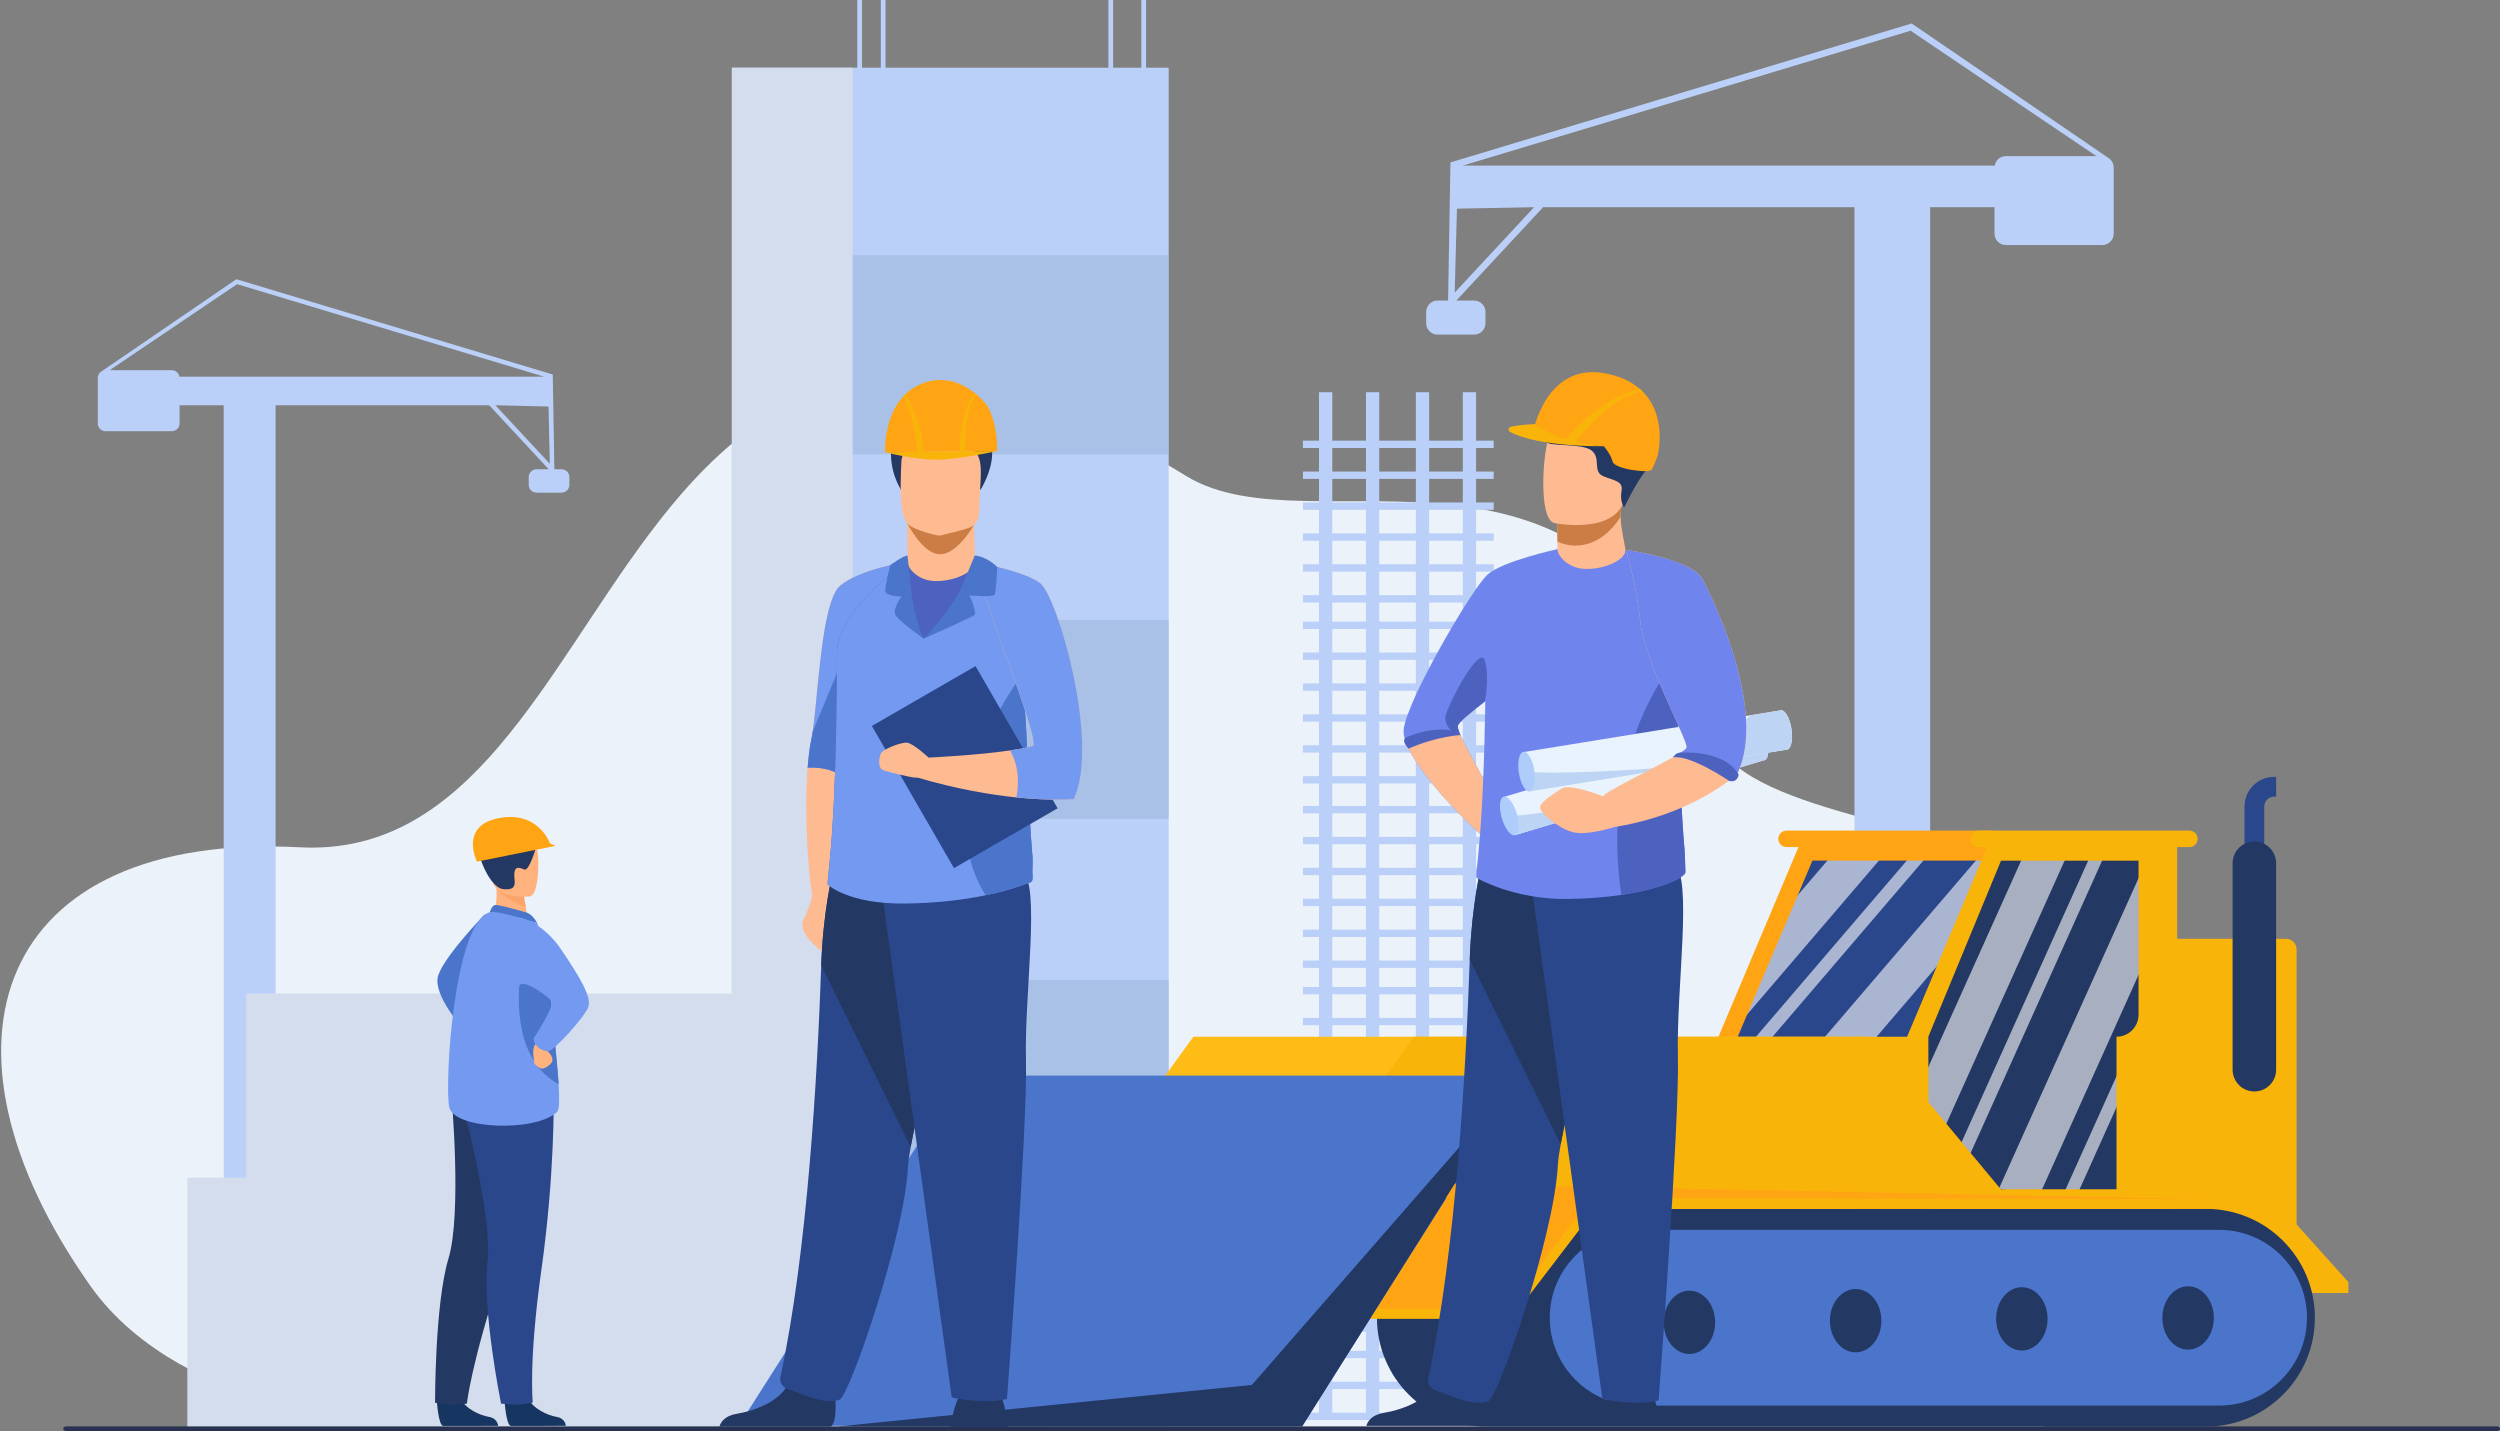 <?xml version="1.0" encoding="UTF-8"?> <svg xmlns="http://www.w3.org/2000/svg" width="594" height="340" viewBox="0 0 594 340" fill="none"><rect x="0" y="0" width="594" height="340" fill="#808080" stroke="none"/><path d="M96.162 338.446C96.162 338.446 43.805 337.2 21.432 305.467C-19.098 247.98 -0.833 197.566 71.325 201.319C152.047 205.517 142.091 27.312 281.863 113.111C312.214 131.742 379.762 92.615 406.749 174.133C413.166 193.517 461.359 194.867 492.506 210.413C541.363 234.797 527.565 338.852 481.41 339.262C435.254 339.671 96.162 338.446 96.162 338.446Z" fill="#EBF2F9"></path><path d="M499.518 37.096L501.203 37.692L454.212 5.578L344.625 38.59L344.065 71.415H341.559C340.075 71.415 338.861 72.629 338.861 74.112V76.81C338.861 78.293 340.075 79.507 341.559 79.507H350.251C351.735 79.507 352.948 78.293 352.948 76.81V74.112C352.948 72.629 351.735 71.415 350.251 71.415H346.02L366.644 49.234H440.621V338.777H458.605V49.235H473.891V55.529C473.891 57.013 475.105 58.227 476.589 58.227H499.518C501.002 58.227 502.216 57.013 502.216 55.529V39.793C502.216 38.309 501.002 37.096 499.518 37.096ZM345.639 69.514L346.169 49.576L364.495 49.235L345.639 69.514ZM476.589 37.096C475.258 37.096 474.148 38.072 473.932 39.343H347.58L453.951 7.3L498.111 37.096H476.589Z" fill="#BBD0F8"></path><path d="M133.436 111.5H131.716L131.333 88.984L56.162 66.34L24.172 88.203C24.081 88.254 23.995 88.312 23.915 88.378L23.913 88.38L23.913 88.379C23.499 88.72 23.234 89.235 23.234 89.809V100.604C23.234 101.621 24.066 102.454 25.084 102.454H40.813C41.83 102.454 42.663 101.621 42.663 100.604V96.286H53.149V294.897H65.485V96.286H116.23L130.376 111.5H127.474C126.456 111.5 125.624 112.333 125.624 113.351V115.201C125.624 116.219 126.456 117.052 127.474 117.052H133.437C134.454 117.052 135.287 116.219 135.287 115.201V113.351C135.287 112.333 134.454 111.5 133.436 111.5ZM42.635 89.501C42.487 88.629 41.725 87.959 40.813 87.959H26.049L56.341 67.521L129.306 89.501H42.635ZM130.637 110.196L117.703 96.286L130.326 96.595L130.637 110.196Z" fill="#BBD0F8"></path><path d="M277.676 16.088H173.893V339.042H277.676V16.088Z" fill="#BBD0F8"></path><path opacity="0.5" d="M277.677 60.648H202.558V107.961H277.677V60.648Z" fill="#9BB2D6"></path><path opacity="0.5" d="M277.677 147.285H202.558V194.598H277.677V147.285Z" fill="#9BB2D6"></path><path opacity="0.5" d="M277.677 232.805H202.558V280.117H277.677V232.805Z" fill="#9BB2D6"></path><path d="M44.513 279.814H58.519V236.063H173.892V16.088H202.557V339.223H173.892V339.042H58.519H44.513V279.814Z" fill="#D4DDED"></path><path d="M309.58 106.441V104.698H313.395V93.193H316.552V104.698H324.551V93.193H327.708V104.698H336.404V93.193H339.561V104.698H347.56V93.193H350.717V104.698H354.9V106.441H350.717V112.042H354.9V113.785H350.717V119.386H354.9V121.129H350.717V126.731H354.9V128.474H350.717V134.075H354.9V135.818H350.717V141.419H354.9V143.163H350.717V147.695H354.9V149.438H350.717V155.039H354.9V156.782H350.717V162.383H354.9V164.126H350.717V169.727H354.9V171.471H350.717V177.072H354.9V178.815H350.717V184.416H354.9V186.159H350.717V191.505H354.9V193.248H350.717V198.849H354.9V200.592H350.717V206.193H354.9V207.937H350.717V213.538H354.9V215.281H350.717V220.882H354.9V222.625H350.717V228.227H354.9V229.97H350.717V234.502H354.9V236.245H350.717V241.846H354.9V243.589H350.717V249.19H354.9V250.934H350.717V256.535H354.9V258.278H350.717V263.879H354.9V265.622H350.717V271.223H354.9V272.967H350.717V277.963H354.9V279.707H350.717V285.308H354.9V287.051H350.717V292.652H354.9V294.395H350.717V299.997H354.9V301.74H350.717V307.341H354.9V309.084H350.717V314.685H354.9V316.428H350.717V320.96H354.9V322.704H350.717V328.305H354.9V330.048H350.717V335.649H354.9V337.392H309.58V335.649H313.395V330.048H309.58V328.305H313.395V322.704H309.58V320.96H313.395V316.428H309.58V314.685H313.395V309.084H309.58V307.341H313.395V301.74H309.58V299.997H313.395V294.395H309.58V292.652H313.395V287.051H309.58V285.308H313.395V279.707H309.58V277.963H313.395V272.967H309.58V271.223H313.395V265.622H309.58V263.879H313.395V258.278H309.58V256.535H313.395V250.934H309.58V249.19H313.395V243.589H309.58V241.846H313.395V236.245H309.58V234.502H313.395V229.97H309.58V228.227H313.395V222.625H309.58V220.882H313.395V215.281H309.58V213.538H313.395V207.937H309.58V206.193H313.395V200.592H309.58V198.849H313.395V193.248H309.58V191.505H313.395V186.159H309.58V184.416H313.395V178.815H309.58V177.072H313.395V171.471H309.58V169.727H313.395V164.126H309.58V162.383H313.395V156.782H309.58V155.039H313.395V149.438H309.58V147.695H313.395V143.163H309.58V141.419H313.395V135.818H309.58V134.075H313.395V128.474H309.58V126.731H313.395V121.129H309.58V119.386H313.395V113.785H309.58V112.042H313.395V106.441H309.58ZM327.708 106.441V112.042H336.404V106.441H327.708ZM336.404 328.302V322.701H327.708V328.302H336.404ZM327.708 330.046V335.647H336.404V330.046H327.708ZM336.404 320.958V316.426H327.708V320.958H336.404ZM336.404 314.683V309.082H327.708V314.683H336.404ZM336.404 307.339V301.738H327.708V307.339H336.404ZM336.404 299.995V294.393H327.708V299.995H336.404ZM336.404 292.65V287.049H327.708V292.65H336.404ZM336.404 285.306V279.705H327.708V285.306H336.404ZM336.404 277.962V272.965H327.708V277.962H336.404ZM336.404 271.222V265.621H327.708V271.222H336.404ZM336.404 263.878V258.276H327.708V263.878H336.404ZM336.404 256.533V250.932H327.708V256.533H336.404ZM336.404 249.189V243.588H327.708V249.189H336.404ZM336.404 241.845V236.244H327.708V241.845H336.404ZM336.404 234.501V229.968H327.708V234.501H336.404ZM336.404 228.225V222.624H327.708V228.225H336.404ZM336.404 220.881V215.28H327.708V220.881H336.404ZM336.404 213.537V207.936H327.708V213.537H336.404ZM336.404 206.193V200.592H327.708V206.193H336.404ZM336.404 198.848V193.247H327.708V198.848H336.404ZM336.404 191.504V186.158H327.708V191.504H336.404ZM336.404 184.415V178.814H327.708V184.415H336.404ZM336.404 177.071V171.47H327.708V177.071H336.404ZM336.404 169.727V164.126H327.708V169.727H336.404ZM336.404 162.383V156.782H327.708V162.383H336.404ZM336.404 155.039V149.437H327.708V155.039H336.404ZM336.404 147.694V143.162H327.708V147.694H336.404ZM336.404 141.419V135.818H327.708V141.419H336.404ZM336.404 134.075V128.473H327.708V134.075H336.404ZM336.404 126.731V121.129H327.708V126.731H336.404ZM336.404 119.386V113.785H327.708V119.386H336.404ZM347.56 106.441H339.561V112.042H347.56V106.441ZM347.56 113.785H339.561V119.386H347.56V113.785ZM347.56 121.129H339.561V126.731H347.56V121.129ZM347.56 128.474H339.561V134.075H347.56V128.474ZM347.56 135.818H339.561V141.419H347.56V135.818ZM347.56 143.162H339.561V147.694H347.56V143.162ZM347.56 149.437H339.561V155.039H347.56V149.437ZM347.56 156.782H339.561V162.383H347.56V156.782ZM347.56 164.126H339.561V169.727H347.56V164.126ZM347.56 171.47H339.561V177.071H347.56V171.47ZM347.56 178.814H339.561V184.415H347.56V178.814ZM347.56 186.159H339.561V191.504H347.56V186.159ZM347.56 193.247H339.561V198.848H347.56V193.247ZM347.56 200.592H339.561V206.193H347.56V200.592ZM347.56 207.936H339.561V213.537H347.56V207.936ZM347.56 215.28H339.561V220.881H347.56V215.28ZM347.56 222.624H339.561V228.225H347.56V222.624ZM347.56 229.968H339.561V234.501H347.56V229.968ZM347.56 236.243H339.561V241.845H347.56V236.243ZM347.56 243.588H339.561V249.189H347.56V243.588ZM347.56 250.932H339.561V256.533H347.56V250.932ZM347.56 258.276H339.561V263.878H347.56V258.276ZM347.56 265.621H339.561V271.222H347.56V265.621ZM347.56 272.965H339.561V277.962H347.56V272.965ZM347.56 279.705H339.561V285.306H347.56V279.705ZM347.56 287.049H339.561V292.65H347.56V287.049ZM347.56 294.393H339.561V299.995H347.56V294.393ZM347.56 301.738H339.561V307.339H347.56V301.738ZM347.56 309.082H339.561V314.683H347.56V309.082ZM347.56 316.426H339.561V320.958H347.56V316.426ZM347.56 322.701H339.561V328.302H347.56V322.701ZM347.56 330.046H339.561V335.647H347.56V330.046ZM316.552 335.647H324.551V330.046H316.552V335.647ZM316.552 328.302H324.551V322.701H316.552V328.302ZM316.552 320.958H324.551V316.426H316.552V320.958ZM316.552 314.683H324.551V309.082H316.552V314.683ZM316.552 307.339H324.551V301.738H316.552V307.339ZM316.552 299.995H324.551V294.393H316.552V299.995ZM316.552 292.65H324.551V287.049H316.552V292.65ZM316.552 285.306H324.551V279.705H316.552V285.306ZM316.552 277.962H324.551V272.965H316.552V277.962ZM316.552 271.222H324.551V265.621H316.552V271.222ZM316.552 263.878H324.551V258.276H316.552V263.878ZM316.552 256.533H324.551V250.932H316.552V256.533ZM316.552 249.189H324.551V243.588H316.552V249.189ZM316.552 241.845H324.551V236.244H316.552V241.845ZM316.552 234.501H324.551V229.968H316.552V234.501ZM316.552 228.225H324.551V222.624H316.552V228.225ZM316.552 220.881H324.551V215.28H316.552V220.881ZM316.552 213.537H324.551V207.936H316.552V213.537ZM316.552 206.193H324.551V200.592H316.552V206.193ZM316.552 198.848H324.551V193.247H316.552V198.848ZM316.552 191.504H324.551V186.158H316.552V191.504ZM316.552 184.415H324.551V178.814H316.552V184.415ZM316.552 177.071H324.551V171.47H316.552V177.071ZM316.552 169.727H324.551V164.126H316.552V169.727ZM316.552 162.383H324.551V156.782H316.552V162.383ZM316.552 155.039H324.551V149.437H316.552V155.039ZM316.552 147.694H324.551V143.162H316.552V147.694ZM316.552 141.419H324.551V135.818H316.552V141.419ZM316.552 134.075H324.551V128.473H316.552V134.075ZM316.552 126.731H324.551V121.129H316.552V126.731ZM316.552 119.386H324.551V113.785H316.552V119.386ZM316.552 112.042H324.551V106.441H316.552V112.042Z" fill="#BBD0F8"></path><path d="M272.302 0H271.185V19.89H272.302V0Z" fill="#BBD0F8"></path><path d="M210.397 0H209.28V19.89H210.397V0Z" fill="#BBD0F8"></path><path d="M264.479 0H263.362V19.89H264.479V0Z" fill="#BBD0F8"></path><path d="M204.812 0H203.694V19.89H204.812V0Z" fill="#BBD0F8"></path><path d="M593.365 340H15.658C15.309 340 15.023 339.756 15.023 339.457C15.023 339.158 15.309 338.914 15.658 338.914H593.365C593.715 338.914 594.001 339.159 594.001 339.457C594.001 339.756 593.715 340 593.365 340Z" fill="#283250"></path><path d="M453.75 249.855L474.28 202.369H511.697L512.99 286.175H467.463L453.75 266.546V249.855Z" fill="#233862"></path><mask id="mask0_1077_21445" style="mask-type:luminance" maskUnits="userSpaceOnUse" x="453" y="202" width="60" height="85"><path d="M453.75 249.853L474.28 202.367H511.697L512.99 286.173H467.462L453.75 266.544V249.853Z" fill="white"></path></mask><g mask="url(#mask0_1077_21445)"><path opacity="0.6" d="M456.806 279.53L447.166 277.996L483.246 197.775L492.887 199.309L456.806 279.53Z" fill="white"></path></g><mask id="mask1_1077_21445" style="mask-type:luminance" maskUnits="userSpaceOnUse" x="453" y="202" width="60" height="85"><path d="M453.75 249.853L474.28 202.367H511.697L512.99 286.173H467.462L453.75 266.544V249.853Z" fill="white"></path></mask><g mask="url(#mask1_1077_21445)"><path opacity="0.6" d="M465.12 280.854L462.025 280.362L498.105 200.141L501.201 200.633L465.12 280.854Z" fill="white"></path></g><mask id="mask2_1077_21445" style="mask-type:luminance" maskUnits="userSpaceOnUse" x="453" y="202" width="60" height="85"><path d="M453.75 249.853L474.28 202.367H511.697L512.99 286.173H467.462L453.75 266.544V249.853Z" fill="white"></path></mask><g mask="url(#mask2_1077_21445)"><path opacity="0.6" d="M484.585 283.948L474.944 282.414L511.024 202.193L520.665 203.727L484.585 283.948Z" fill="white"></path></g><mask id="mask3_1077_21445" style="mask-type:luminance" maskUnits="userSpaceOnUse" x="453" y="202" width="60" height="85"><path d="M453.75 249.853L474.28 202.367H511.697L512.99 286.173H467.462L453.75 266.544V249.853Z" fill="white"></path></mask><g mask="url(#mask3_1077_21445)"><path opacity="0.6" d="M492.899 285.272L489.803 284.78L525.883 204.559L528.979 205.051L492.899 285.272Z" fill="white"></path></g><path d="M410.497 247.154L429.186 203.076H474.282L454.222 251.503L410.497 247.154Z" fill="#2B478B"></path><mask id="mask4_1077_21445" style="mask-type:luminance" maskUnits="userSpaceOnUse" x="410" y="203" width="65" height="49"><path d="M410.499 247.163L429.188 203.086H474.284L454.224 251.512L410.499 247.163Z" fill="white"></path></mask><g mask="url(#mask4_1077_21445)"><path opacity="0.6" d="M407.606 249.821L398.613 246.024L447.935 188.41L456.928 192.207L407.606 249.821Z" fill="white"></path></g><mask id="mask5_1077_21445" style="mask-type:luminance" maskUnits="userSpaceOnUse" x="410" y="203" width="65" height="49"><path d="M410.499 247.163L429.188 203.086H474.284L454.224 251.512L410.499 247.163Z" fill="white"></path></mask><g mask="url(#mask5_1077_21445)"><path opacity="0.6" d="M415.36 253.096L412.472 251.877L461.794 194.264L464.682 195.483L415.36 253.096Z" fill="white"></path></g><mask id="mask6_1077_21445" style="mask-type:luminance" maskUnits="userSpaceOnUse" x="410" y="203" width="65" height="49"><path d="M410.499 247.163L429.188 203.086H474.284L454.224 251.512L410.499 247.163Z" fill="white"></path></mask><g mask="url(#mask6_1077_21445)"><path opacity="0.6" d="M433.519 260.762L424.525 256.965L473.847 199.352L482.841 203.149L433.519 260.762Z" fill="white"></path></g><path d="M537.988 207.459H533.286V191.64C533.286 187.746 536.454 184.578 540.348 184.578H540.809V189.28H540.348C539.047 189.28 537.988 190.339 537.988 191.64V207.459Z" fill="#2B478B"></path><path d="M427.422 201.031L407.518 248.204L412.886 246.323L430.634 204.479H471.068L472.487 201.031H427.422Z" fill="#FFA412"></path><path d="M540.026 284.645L557.97 304.626V307.212H516.135V286.29L540.026 284.645Z" fill="#F9B40A"></path><path d="M276.031 256.689L283.554 246.326H443.8L467.465 284.644H268.979L276.031 256.689Z" fill="#FFBC17"></path><path d="M527.802 336.129H362.306V290.523H524.824C538.24 290.523 549.115 301.399 549.115 314.815C549.115 326.586 539.573 336.129 527.802 336.129Z" fill="#4A75CB"></path><path d="M524.157 287.23H353.019C338.738 287.23 327.16 298.808 327.16 313.089C327.16 327.371 338.738 338.948 353.019 338.948H524.157C538.438 338.948 550.016 327.371 550.016 313.089C550.016 298.808 538.438 287.23 524.157 287.23ZM548.135 313.089C548.135 324.619 538.789 333.965 527.259 333.965H389.097C377.568 333.965 368.221 324.619 368.221 313.089C368.221 301.56 377.568 292.213 389.097 292.213H527.259C538.788 292.213 548.135 301.56 548.135 313.089Z" fill="#233862"></path><path d="M401.407 321.709C404.783 321.709 407.519 318.341 407.519 314.187C407.519 310.032 404.783 306.664 401.407 306.664C398.031 306.664 395.295 310.032 395.295 314.187C395.295 318.341 398.031 321.709 401.407 321.709Z" fill="#233862"></path><path d="M440.901 321.313C444.277 321.313 447.013 317.945 447.013 313.79C447.013 309.636 444.277 306.268 440.901 306.268C437.526 306.268 434.789 309.636 434.789 313.79C434.789 317.945 437.526 321.313 440.901 321.313Z" fill="#233862"></path><path d="M480.395 320.885C483.771 320.885 486.507 317.517 486.507 313.362C486.507 309.208 483.771 305.84 480.395 305.84C477.019 305.84 474.283 309.208 474.283 313.362C474.283 317.517 477.019 320.885 480.395 320.885Z" fill="#233862"></path><path d="M519.889 320.668C523.265 320.668 526.001 317.3 526.001 313.146C526.001 308.991 523.265 305.623 519.889 305.623C516.514 305.623 513.777 308.991 513.777 313.146C513.777 317.3 516.514 320.668 519.889 320.668Z" fill="#233862"></path><path d="M316.935 310.973L359.014 313.363L378.996 287.23H540.026V284.645H339.503L316.935 310.973Z" fill="#FFA412"></path><path d="M316.935 313.363V310.973H357.956L378.173 284.645H540.026V287.23H378.996L359.014 313.363H316.935Z" fill="#F9B40A"></path><path d="M517.294 246.326V201.049H472.228L453.125 246.326H335.975L328.453 256.689L321.4 284.644H519.886V246.326H517.294ZM502.882 282.567H475.377L458.177 261.841V246.326H458.169L475.441 204.496H508.117V241.09C508.117 243.982 505.773 246.326 502.882 246.326L502.882 282.567Z" fill="#F9B40A"></path><path d="M513.775 223.053H543.141C544.537 223.053 545.668 224.184 545.668 225.58V294.282L534.854 286.172H511.699L513.775 223.053Z" fill="#F9B40A"></path><path d="M309.413 338.814L175.498 338.763L228.481 255.557H362.077L309.413 338.814Z" fill="#4A75CB"></path><path d="M309.377 338.947H198.948L297.456 329.054L362.661 254.318L309.377 338.947Z" fill="#233862"></path><path d="M473.341 201.269H424.484C423.402 201.269 422.525 200.392 422.525 199.31C422.525 198.229 423.402 197.352 424.484 197.352H473.341C474.423 197.352 475.3 198.229 475.3 199.31C475.3 200.392 474.423 201.269 473.341 201.269Z" fill="#FFA412"></path><path d="M520.2 201.269H470.206C469.124 201.269 468.248 200.392 468.248 199.31C468.248 198.229 469.125 197.352 470.206 197.352H520.2C521.282 197.352 522.159 198.229 522.159 199.31C522.159 200.392 521.282 201.269 520.2 201.269Z" fill="#F9B40A"></path><path d="M535.637 259.33C532.781 259.33 530.466 257.015 530.466 254.159V205.105C530.466 202.249 532.781 199.934 535.637 199.934C538.494 199.934 540.809 202.249 540.809 205.105V254.159C540.809 257.015 538.494 259.33 535.637 259.33Z" fill="#233862"></path><path d="M343.535 284.643L345.622 281.344L523.569 284.878L343.535 284.643Z" fill="#FFA412"></path><path d="M208.093 172.822C212.017 152.705 215.614 133.447 215.614 133.447C215.614 133.447 204.442 135.14 199.632 139.148C194.822 143.156 194.336 168.68 192.733 175.895C192.417 177.311 192.134 179.598 191.89 182.385C190.978 192.762 192.113 208.301 192.972 212.658C192.915 213.076 192.56 215.133 190.666 219.078C190.666 219.078 189.686 222.107 196.1 226.649C200.187 229.544 203.829 194.688 208.093 172.822Z" fill="#FEBA91"></path><path d="M215.613 133.447C215.613 133.447 213.539 144.546 210.824 158.693C209.964 163.182 209.037 167.976 208.091 172.822C204.247 180.357 200.947 185.481 199.928 184.517C197.849 182.554 194.199 182.312 191.889 182.385C192.133 179.599 192.416 177.311 192.731 175.895C192.858 175.325 192.977 174.64 193.093 173.862C194.438 164.783 195.2 142.839 199.631 139.148C204.441 135.14 215.613 133.447 215.613 133.447Z" fill="#739AF0"></path><path d="M210.824 158.693C209.964 163.182 209.037 167.976 208.091 172.822C204.247 180.358 200.947 185.481 199.928 184.517C197.849 182.554 194.199 182.312 191.889 182.385C192.133 179.599 192.416 177.311 192.731 175.895C192.858 175.325 192.977 174.641 193.093 173.862L204.62 146.037L210.824 158.693Z" fill="#4A75CB"></path><path d="M231.567 133.164C231.651 129.28 231.588 124.642 231.063 120.725L215.56 123.258C215.56 123.258 215.56 127.989 215.628 133.238C215.619 133.239 215.613 133.24 215.613 133.24C215.613 133.24 215.19 138.11 221.188 138.822C227.185 139.535 231.728 136.922 231.567 133.164Z" fill="#FEBA91"></path><path d="M215.518 124.213C215.518 124.213 219.17 131.695 223.357 131.695C227.543 131.695 231.462 124.658 231.462 124.658L215.518 124.213Z" fill="#CB7D45"></path><path d="M225.85 339.114C225.85 339.114 226.414 334.719 227.72 332.106C229.026 329.493 237.34 331.156 237.34 331.156C237.34 331.156 239.003 332.581 239.359 339.232L225.85 339.114Z" fill="#233862"></path><path d="M197.389 338.956C199.342 337.764 198.23 328.869 198.23 328.869C198.23 328.869 189.128 321.587 187.876 327.162C186.625 332.737 179.229 335.24 175.019 335.923C172.113 336.395 171.213 338.004 170.934 338.956H197.389Z" fill="#233862"></path><path d="M233.044 116.254C233.044 116.254 243.393 99.937 223.521 98.857C223.521 98.857 216.068 99.734 214.381 98.047C214.381 98.047 208.599 106.833 213.998 116.254C219.398 125.673 233.044 116.254 233.044 116.254Z" fill="#233862"></path><path d="M216.022 124.77C217.528 125.955 221.945 127.132 223.222 127.27C223.222 127.27 229.771 125.809 230.962 125.091C232.806 123.973 232.687 121.711 232.781 118.566C232.895 114.843 233.27 111.919 232.854 109.773C232.36 107.206 230.732 105.745 226.176 105.348C217.809 104.622 214.324 106.717 214.178 109.522C214.14 110.275 214.105 110.993 214.081 111.673C213.746 120.421 214.437 123.523 216.022 124.77Z" fill="#FEBA91"></path><path d="M216.38 272.518C216.009 274.56 215.774 276.234 215.712 277.435C214.866 293.94 201.818 331.679 199.484 332.559C195.873 333.922 190.187 331.025 187.212 330.078C185.979 329.684 185.147 328.441 185.421 327.179C191.883 297.475 194.258 254.701 195.121 229.378C195.558 216.622 197.747 207.811 197.747 207.811C197.747 207.811 229.57 199.32 229.759 210.061C229.926 219.565 219.218 256.839 216.38 272.518Z" fill="#2B478B"></path><path d="M216.382 272.518L195.124 229.378C195.56 216.622 197.75 207.811 197.75 207.811C197.75 207.811 229.572 199.32 229.761 210.061C229.929 219.565 219.22 256.839 216.382 272.518Z" fill="#233862"></path><path d="M209.3 210.098L226.123 332.024C226.123 332.024 233.51 333.806 239.256 332.38C239.256 332.38 244.182 267.534 243.771 251.857C243.361 236.18 247.306 209.908 242.871 207.011C238.436 204.113 209.3 210.098 209.3 210.098Z" fill="#2B478B"></path><path d="M245.288 207.01C245.344 208.423 244.225 209.6 242.814 209.622L216.304 210.026L196.832 210.323C195.92 210.339 198.802 203.044 198.861 155.479C198.875 144.864 215.308 133.443 215.61 133.443L215.614 133.447C215.614 134.975 218.023 137.797 221.733 138.04C226.137 138.328 231.54 136.137 231.54 133.6C231.54 133.572 232.051 134.126 232.875 135.323C235.073 138.526 239.502 146.336 242.329 159.932C244.561 170.669 243.702 185.024 245.309 203.547C245.428 204.884 245.255 206.073 245.288 207.01Z" fill="#4D61BF"></path><path d="M244.31 209.769C244.31 209.769 240.786 211.348 234.195 212.714C229.294 213.731 222.699 214.633 214.597 214.683C201.712 214.765 196.832 210.323 196.832 210.323C195.92 210.339 198.802 203.044 198.861 155.479C198.875 144.864 215.308 133.443 215.61 133.443L215.614 133.447C215.614 133.447 215.192 147.581 219.467 151.737C219.467 151.737 225.464 147.106 233.244 133.923C235.442 137.126 239.502 146.336 242.329 159.932C242.903 162.699 243.273 165.704 243.533 168.959C244.283 178.34 244.116 189.795 245.309 203.547C245.427 204.885 245.254 206.073 245.288 207.01C245.344 208.422 245.723 209.748 244.31 209.769Z" fill="#739AF0"></path><path d="M244.311 209.769C244.311 209.769 240.787 211.347 234.196 212.714C232.122 209.552 229.509 203.844 229.147 194.849C228.534 179.639 242.983 160.051 242.983 160.051L243.534 168.959C244.284 178.34 244.117 189.795 245.311 203.546C245.428 204.884 245.255 206.072 245.289 207.009C245.345 208.422 245.724 209.748 244.311 209.769Z" fill="#4A75CB"></path><path d="M231.786 158.265L207.158 172.484L226.663 206.267L251.291 192.048L231.786 158.265Z" fill="#2B478B"></path><path d="M247.139 138.556C244.123 136.276 237.038 134.658 233.551 133.97C232.322 133.728 231.54 133.602 231.54 133.602C231.904 135.278 232.721 137.908 233.79 141.064C238.269 154.295 247.146 176.794 245.357 177.273C243.902 177.663 242.04 178.007 239.991 178.306C232.205 179.446 221.728 179.951 220.631 180.001C220.545 179.921 216.814 176.442 215.361 176.442C213.89 176.442 209.653 177.986 209.221 179.174C208.788 180.361 208.615 182.499 209.826 182.974C211.037 183.449 216.052 184.637 217.35 184.756C217.527 184.772 217.741 184.772 217.973 184.75C227.29 187.489 235.31 188.833 241.49 189.469C250.112 190.354 255.155 189.863 255.155 189.863C261.402 176.42 251.219 141.64 247.139 138.556Z" fill="#FEBA91"></path><path d="M255.156 189.86C255.156 189.86 250.113 190.352 241.49 189.467C241.966 187.124 242.408 182.549 239.992 178.304C242.041 178.005 243.902 177.661 245.358 177.271C247.147 176.792 238.269 154.293 233.791 141.062C233.433 136.785 233.244 133.922 233.244 133.922L233.552 133.968C237.039 134.656 244.124 136.273 247.139 138.554C251.219 141.637 261.402 176.417 255.156 189.86Z" fill="#739AF0"></path><path d="M219.465 151.741C219.465 151.741 231.46 146.456 231.638 146.04C231.817 145.624 231.045 142.418 230.213 141.467C230.213 141.467 235.973 142.002 236.33 141.289C236.686 140.577 236.953 134.714 236.953 134.714C236.953 134.714 234.555 132.232 231.586 131.994C231.586 131.994 228.979 138.472 228.016 140.399C225.463 145.505 219.465 151.741 219.465 151.741Z" fill="#4A75CB"></path><path d="M216.617 141.29C216.617 141.29 217.389 147.465 219.467 151.741C219.467 151.741 213.202 147.376 212.667 145.951C212.133 144.526 214.182 141.765 214.182 141.765C214.182 141.765 210.441 141.676 210.352 140.428C210.263 139.181 211.51 134.282 211.51 134.282C211.51 134.282 214.727 131.933 215.618 132.022L216.617 141.29Z" fill="#4A75CB"></path><path d="M236.922 107.167L210.283 107.452C210.283 107.452 209.892 99.419 214.509 94.297C214.719 94.06 214.943 93.831 215.179 93.608C216.175 92.662 217.374 91.845 218.817 91.243C224.142 89.022 228.558 91.072 231.318 93.172C231.59 93.377 231.846 93.584 232.083 93.789C233.584 95.064 234.422 96.202 234.422 96.202C234.422 96.202 237.008 99.73 236.922 107.167Z" fill="#FFA412"></path><path d="M229.438 107.244C229.365 106.162 228.894 96.951 232.13 93.828C231.892 93.622 231.96 93.664 231.689 93.459C228.238 97.05 227.964 106.116 227.978 107.26L219.462 107.351C219.21 100.827 215.609 94.33 215.177 93.605C214.941 93.829 214.897 93.873 214.686 94.109C215.311 95.209 217.662 101.499 217.886 107.368L210.281 107.449C210.281 107.449 217.376 109.284 222.72 109.217C228.064 109.151 236.92 107.164 236.92 107.164L229.438 107.244Z" fill="#F9B40A"></path><path d="M333.894 175.967C336.432 183.736 350.265 197.166 352.177 198.505C352.177 198.505 355.395 193.141 354.752 190.137C354.226 187.684 348.841 178.943 346.997 174.647C346.901 174.424 346.815 174.212 346.74 174.014C346.487 173.355 346.354 172.845 346.384 172.542C346.476 171.609 349.409 169.339 352.819 166.646C357.249 163.144 362.485 158.932 363.335 156.02C364.837 150.871 370.04 130.48 370.04 130.48C370.04 130.48 357.112 133.276 353.464 136.495C349.817 139.713 334.153 166.534 333.51 173.401C333.439 174.149 333.58 175.016 333.894 175.967Z" fill="#6F85ED"></path><path d="M333.896 175.965C336.434 183.734 350.267 197.164 352.179 198.503C352.179 198.503 355.397 193.139 354.754 190.134C354.2 187.555 348.269 178.016 346.742 174.012C344.444 173.613 339.047 173.124 333.896 175.965Z" fill="#FEBA91"></path><path d="M370.037 128.691L370.046 130.274C370.046 130.274 369.615 135.226 375.713 135.949C381.811 136.675 386.402 134.463 386.237 130.641C385.688 127.682 385.113 125.206 385.072 122.758C385.057 121.848 385.119 120.882 385.289 119.793L373.473 119.557L369.992 120.125L370.037 128.691Z" fill="#FEBA91"></path><path d="M369.992 120.125L370.037 128.691C371.293 129.274 372.709 129.631 374.296 129.631C379.727 129.631 383.238 125.648 385.072 122.758C385.057 121.848 385.12 120.882 385.289 119.793L373.473 119.557L369.992 120.125Z" fill="#CB7D45"></path><path d="M380.451 338.673C380.451 338.673 381.024 334.205 382.352 331.549C383.681 328.892 392.133 330.583 392.133 330.583C392.133 330.583 393.824 332.032 394.186 338.794L380.451 338.673Z" fill="#233862"></path><path d="M351.537 338.78C353.523 337.568 352.392 328.524 352.392 328.524C352.392 328.524 343.138 321.121 341.865 326.789C340.593 332.457 333.073 335.002 328.793 335.697C325.839 336.176 324.924 337.812 324.64 338.78H351.537Z" fill="#233862"></path><path d="M370.822 271.876C370.445 273.952 370.207 275.655 370.143 276.875C369.283 293.657 356.018 332.026 353.645 332.92C349.973 334.306 344.192 331.361 341.167 330.397C339.914 329.997 339.068 328.733 339.347 327.45C345.916 297.25 348.331 253.762 349.209 228.015C349.653 215.047 351.879 206.089 351.879 206.089C351.879 206.089 384.233 197.456 384.425 208.376C384.595 218.039 373.707 255.936 370.822 271.876Z" fill="#2B478B"></path><path d="M370.824 271.876L349.211 228.015C349.654 215.047 351.88 206.089 351.88 206.089C351.88 206.089 384.234 197.456 384.427 208.376C384.597 218.039 373.709 255.936 370.824 271.876Z" fill="#233862"></path><path d="M363.624 208.413L380.728 332.375C380.728 332.375 388.239 334.186 394.081 332.737C394.081 332.737 399.088 266.808 398.671 250.869C398.254 234.93 402.265 208.22 397.756 205.274C393.246 202.328 363.624 208.413 363.624 208.413Z" fill="#2B478B"></path><path d="M350.949 208.643C350.949 208.643 359.688 213.739 372.348 213.596C377.283 213.54 381.576 213.171 385.22 212.628C395.373 211.122 400.497 208.287 400.456 207.232C400.422 206.279 400.355 203.114 400.235 201.753C398.622 183.146 399.456 168.674 397.285 157.801C397.259 157.67 397.233 157.54 397.205 157.411C394.332 143.588 389.829 135.647 387.593 132.39C386.775 131.201 386.263 130.639 386.237 130.639C386.237 133.218 380.744 135.446 376.266 135.154C372.494 134.907 370.046 132.038 370.046 130.485L370.041 130.48C369.732 130.48 353.026 142.093 353.011 152.884C352.953 201.243 350.022 208.661 350.949 208.643Z" fill="#6F85ED"></path><path d="M385.197 212.469C385.206 212.522 385.212 212.576 385.221 212.627C395.374 211.121 400.498 208.287 400.457 207.231C400.423 206.278 400.356 203.113 400.236 201.753C398.622 183.145 399.457 168.673 397.286 157.801C391.956 164.924 381 183.581 385.197 212.469Z" fill="#4D61BF"></path><path d="M357.383 189.34L358.748 193.88L360.104 198.386L419.003 180.669C419.086 180.673 419.168 180.665 419.245 180.641C419.327 180.618 419.402 180.579 419.473 180.529C420.215 180.004 420.35 178.079 419.78 175.91C419.749 175.79 419.715 175.67 419.679 175.547C418.99 173.215 417.737 171.49 416.775 171.475C416.696 171.473 416.621 171.483 416.546 171.505C416.468 171.528 416.398 171.563 416.329 171.61L357.383 189.34Z" fill="#E9F3FE"></path><path d="M358.749 193.878L360.104 198.384L419.003 180.667C419.087 180.672 419.169 180.663 419.246 180.639C419.328 180.616 419.403 180.577 419.474 180.528C420.216 180.002 420.351 178.078 419.78 175.908C417.373 177.715 405.874 185.708 386.248 189.595C365.96 193.614 359.682 193.865 358.749 193.878Z" fill="#BED4F4"></path><path d="M357.271 189.312C358.256 189.021 359.658 190.831 360.404 193.354C361.149 195.877 360.955 198.159 359.97 198.45C358.985 198.741 357.582 196.931 356.837 194.408C356.092 191.884 356.286 189.603 357.271 189.312Z" fill="#AFCDFB"></path><path d="M415.905 169.945L422.848 168.818C422.923 168.782 422.996 168.756 423.078 168.743C423.155 168.733 423.23 168.73 423.308 168.743C424.26 168.885 425.275 170.758 425.653 173.161C425.674 173.288 425.691 173.41 425.706 173.535C425.841 174.599 425.822 175.584 425.68 176.371C425.526 177.215 425.228 177.828 424.82 178.058C424.811 178.064 424.803 178.068 424.797 178.073C424.719 178.113 424.64 178.141 424.556 178.154C424.477 178.167 424.395 178.165 424.312 178.15L363.599 188.001L362.846 183.358L362.089 178.678L415.905 169.945Z" fill="#E9F3FE"></path><path d="M390.669 182.711C403.655 181.877 410.539 175.011 415.905 169.945L422.848 168.818C422.924 168.782 422.996 168.756 423.078 168.743C423.155 168.733 423.23 168.73 423.308 168.743C424.26 168.885 425.275 170.758 425.653 173.161C425.674 173.288 425.691 173.41 425.706 173.535C425.842 174.599 425.822 175.584 425.681 176.371C425.355 177.294 425.02 177.92 424.82 178.058C424.811 178.064 424.803 178.068 424.797 178.073C424.719 178.113 424.64 178.141 424.556 178.154C424.477 178.167 424.395 178.165 424.312 178.15L363.6 188.001L362.846 183.358C363.773 183.467 370.03 184.04 390.669 182.711Z" fill="#BED4F4"></path><path d="M361.979 178.636C362.994 178.477 364.147 180.454 364.556 183.054C364.964 185.653 364.473 187.889 363.458 188.049C362.444 188.208 361.29 186.23 360.882 183.631C360.473 181.032 360.965 178.795 361.979 178.636Z" fill="#AFCDFB"></path><path d="M383.577 196.507C397.659 194.267 406.967 188.366 410.788 185.512C412.093 184.538 412.758 183.918 412.758 183.918C419.974 168.748 406.92 142.15 404.534 137.642C401.959 132.78 386.238 130.643 386.238 130.643C386.238 130.643 388.748 138.028 389.729 147.656C390.709 157.283 401.172 176.05 400.743 177.625C400.635 178.021 399.372 178.854 397.528 179.905C392.063 183.017 381.502 188.033 380.861 189.211C380.002 190.784 383.577 196.507 383.577 196.507Z" fill="#FEBA91"></path><path d="M380.858 189.21C380.858 189.21 372.991 186.063 371.06 187.35C369.129 188.638 365.91 190.569 365.91 191.856C365.91 193.144 369.987 196.577 373.42 197.65C376.853 198.723 383.576 196.505 383.576 196.505L380.858 189.21Z" fill="#FEBA91"></path><path d="M389.729 147.656C390.709 157.284 401.172 176.05 400.742 177.625C400.635 178.022 399.371 178.854 397.528 179.906C397.644 179.914 397.762 179.916 397.882 179.912C406.113 179.549 409.838 184.103 410.789 185.512C412.093 184.538 412.758 183.918 412.758 183.918C419.974 168.748 406.92 142.15 404.534 137.642C401.959 132.78 386.238 130.643 386.238 130.643C386.238 130.643 388.748 138.028 389.729 147.656Z" fill="#6F85ED"></path><path d="M369.302 124.284C369.302 124.284 384.435 127.341 386.194 117.887C387.953 108.433 391.091 102.461 381.503 100.11C371.914 97.758 369.36 101.015 368.006 104.028C366.651 107.041 365.41 123.245 369.302 124.284Z" fill="#FEBA91"></path><path d="M385.892 120.61C385.892 120.61 388.817 114.366 391.257 111.594C393.697 108.821 392.366 94.957 381.83 95.401C371.294 95.845 367.523 103.386 367.412 104.828C367.301 106.27 375.841 105.161 378.17 107.046C380.499 108.932 378.281 112.037 380.943 113.146C383.604 114.255 385.712 114.255 385.268 116.695C384.825 119.135 385.892 120.61 385.892 120.61Z" fill="#233862"></path><path d="M382.641 88.969C385.655 89.726 387.917 90.936 389.606 92.393C389.773 92.537 389.936 92.685 390.093 92.835L390.095 92.837C396.343 98.796 393.85 108.279 393.85 108.279C393.85 108.279 393.018 110.675 392.446 111.605C391.874 112.535 383.577 111.462 383.148 109.674C382.719 107.886 381.074 106.026 381.074 106.026C381.074 106.026 372.329 105.425 371.74 105.383C369.765 105.24 364.126 103.278 364.126 103.278C364.19 102.725 367.363 85.132 382.641 88.969Z" fill="#FFA412"></path><path d="M358.943 101.419C359.993 101.163 361.782 100.878 364.729 100.769C364.729 100.769 367.205 102.82 372.126 104.382C374.438 101.468 381.026 94.446 389.604 92.392C389.63 92.386 389.654 92.379 389.679 92.373C389.862 92.603 389.965 92.68 390.091 92.834L390.094 92.836C390.132 92.881 390.173 92.935 390.218 93.002C383.235 94.218 376.597 102.062 374.319 104.998C376.274 105.478 378.522 105.858 381.072 106.026C381.072 106.026 365.788 106.311 358.802 102.633C358.269 102.353 358.359 101.562 358.943 101.419Z" fill="#F9B40A"></path><path d="M343.38 170.826C343.664 172.431 344.528 174.12 346.998 174.647C346.901 174.424 346.816 174.212 346.741 174.014C346.487 173.356 346.354 172.845 346.384 172.542C346.477 171.609 349.41 169.339 352.819 166.646C353.1 165.118 353.787 160.584 352.821 156.986C351.641 152.588 343.058 169.002 343.38 170.826Z" fill="#4D61BF"></path><path d="M399.168 178.817C399.168 178.817 409.682 177.958 413.115 184.073C413.115 184.073 412.822 186.135 410.787 185.507C410.787 185.507 401.893 179.428 397.527 179.9C397.527 179.9 398.203 178.834 399.168 178.817Z" fill="#4D61BF"></path><path d="M346.997 174.653C346.997 174.653 341.542 174.881 334.676 177.871C334.676 177.871 333.152 176.374 333.76 175.516C334.368 174.658 344.035 171.572 346.997 174.653Z" fill="#4D61BF"></path><path d="M115.263 217.156C115.263 217.156 104.47 228.298 103.952 232.499C103.435 236.7 109.087 243.272 109.087 243.272L115.263 217.156Z" fill="#4A75CB"></path><path d="M119.877 332.786C119.877 332.786 120.244 338.709 121.39 338.794C121.543 338.806 127.203 338.806 127.203 338.806L134.427 338.764C134.427 338.764 134.38 337.023 132.268 336.655C130.156 336.287 126.622 334.803 125.342 332.011C123.996 329.075 119.877 332.786 119.877 332.786Z" fill="#163560"></path><path d="M103.786 332.786C103.786 332.786 104.153 338.709 105.299 338.794C105.451 338.806 111.111 338.806 111.111 338.806L118.358 338.78C118.358 338.78 118.288 337.023 116.177 336.655C114.065 336.287 110.53 334.803 109.251 332.011C107.905 329.075 103.786 332.786 103.786 332.786Z" fill="#163560"></path><path d="M127.879 269.22C127.879 269.22 125.99 281.305 118.941 302.759C111.892 324.212 110.931 333.502 110.931 333.502C110.931 333.502 109.025 333.778 107.011 333.778C105.737 333.778 103.369 333.29 103.369 333.29C103.369 333.29 103.305 309.844 106.554 299.056C109.802 288.268 107.255 260.164 107.255 260.164L127.879 269.22Z" fill="#233862"></path><path d="M131.559 260.826C131.559 260.826 131.827 279.038 128.676 301.398C125.525 323.759 126.593 333.251 126.593 333.251C126.593 333.251 123.999 333.715 123.088 333.746C122.113 333.778 119.047 333.502 119.047 333.502C119.047 333.502 114.537 311.133 115.83 299.941C117.123 288.749 109.654 261.536 109.654 261.536L131.559 260.826Z" fill="#2B478B"></path><path d="M116.95 218.213L120.51 220.849L125.654 219.766C125.583 219.297 125.243 217.353 124.934 215.592C124.915 215.488 124.897 215.384 124.879 215.282C124.614 213.784 124.386 212.497 124.386 212.497L119.581 210.102L117.79 209.209C117.794 209.24 117.929 210.872 117.947 211.11C118.283 215.34 116.95 218.213 116.95 218.213Z" fill="#FFB27D"></path><path d="M125.293 216.878C125.181 216.831 118.296 214.799 117.548 215.046C116.8 215.293 116.357 216.74 116.357 216.74L127.619 219.286C127.619 219.286 126.732 217.484 125.293 216.878Z" fill="#4A75CB"></path><path d="M106.753 263.075C107.92 268.399 127.343 269.031 132.349 264.198C132.919 263.647 132.947 261.084 132.732 257.629C132.312 250.878 130.963 240.722 130.91 235.534C130.885 233.028 130.54 230.466 130.082 228.139C129.106 223.179 127.618 219.287 127.618 219.287C127.618 219.287 118.132 216.22 116.356 216.741C107.805 219.254 105.586 257.751 106.753 263.075Z" fill="#739AF0"></path><path d="M132.733 257.63C132.313 250.879 130.963 240.724 130.911 235.535C130.885 233.03 130.541 230.467 130.082 228.14L124.376 227.133C124.376 227.133 118.796 249.922 132.733 257.63Z" fill="#4A75CB"></path><path d="M129.644 248.221C129.644 248.221 129.255 249.151 130.072 249.775C130.889 250.399 131.419 251.411 131.231 252.15C131.044 252.889 129.252 254.095 128.631 253.9C128.01 253.706 126.746 252.732 126.882 252.343C127.018 251.953 126.032 248.921 127.546 247.754C129.06 246.587 129.644 248.221 129.644 248.221Z" fill="#FFB27D"></path><path d="M123.262 217.918C123.262 217.918 128.828 218.959 133.262 225.495C137.697 232.03 140.615 236.889 139.798 239.244C138.981 241.599 131.534 249.769 130.251 249.769C128.967 249.769 126.895 248.835 126.778 246.734C126.778 246.734 132.021 238.877 130.988 237.7C130.547 237.197 124.182 232.03 123.273 234.364C121.77 238.226 123.262 217.918 123.262 217.918Z" fill="#739AF0"></path><path d="M118.308 211.183C119.363 213.202 123.294 214.948 124.934 215.59C124.915 215.486 124.897 215.382 124.879 215.281C124.614 213.782 124.386 212.495 124.386 212.495L119.581 210.1C118.519 210.084 117.872 210.352 118.308 211.183Z" fill="#FCA56B"></path><path d="M125.917 212.993C125.917 212.993 117.432 213.968 116.905 208.675C116.379 203.382 114.93 199.942 120.325 199.096C125.72 198.249 126.976 200.164 127.581 201.888C128.186 203.612 128.11 212.603 125.917 212.993Z" fill="#FFB27D"></path><path d="M127.358 201.345C127.358 201.345 125.738 207.08 124.58 206.597C123.422 206.115 122.363 205.719 122.206 207.511C122.048 209.303 123.334 211.651 119.558 211.255C115.781 210.859 112.26 200.256 113.627 198.635C117.57 193.958 132.831 195.765 127.358 201.345Z" fill="#233862"></path><path d="M113.325 204.728L132.009 200.967L130.677 200.418C130.677 200.418 128.013 192.582 118.531 194.384C109.049 196.187 113.325 204.728 113.325 204.728Z" fill="#FFA412"></path></svg> 